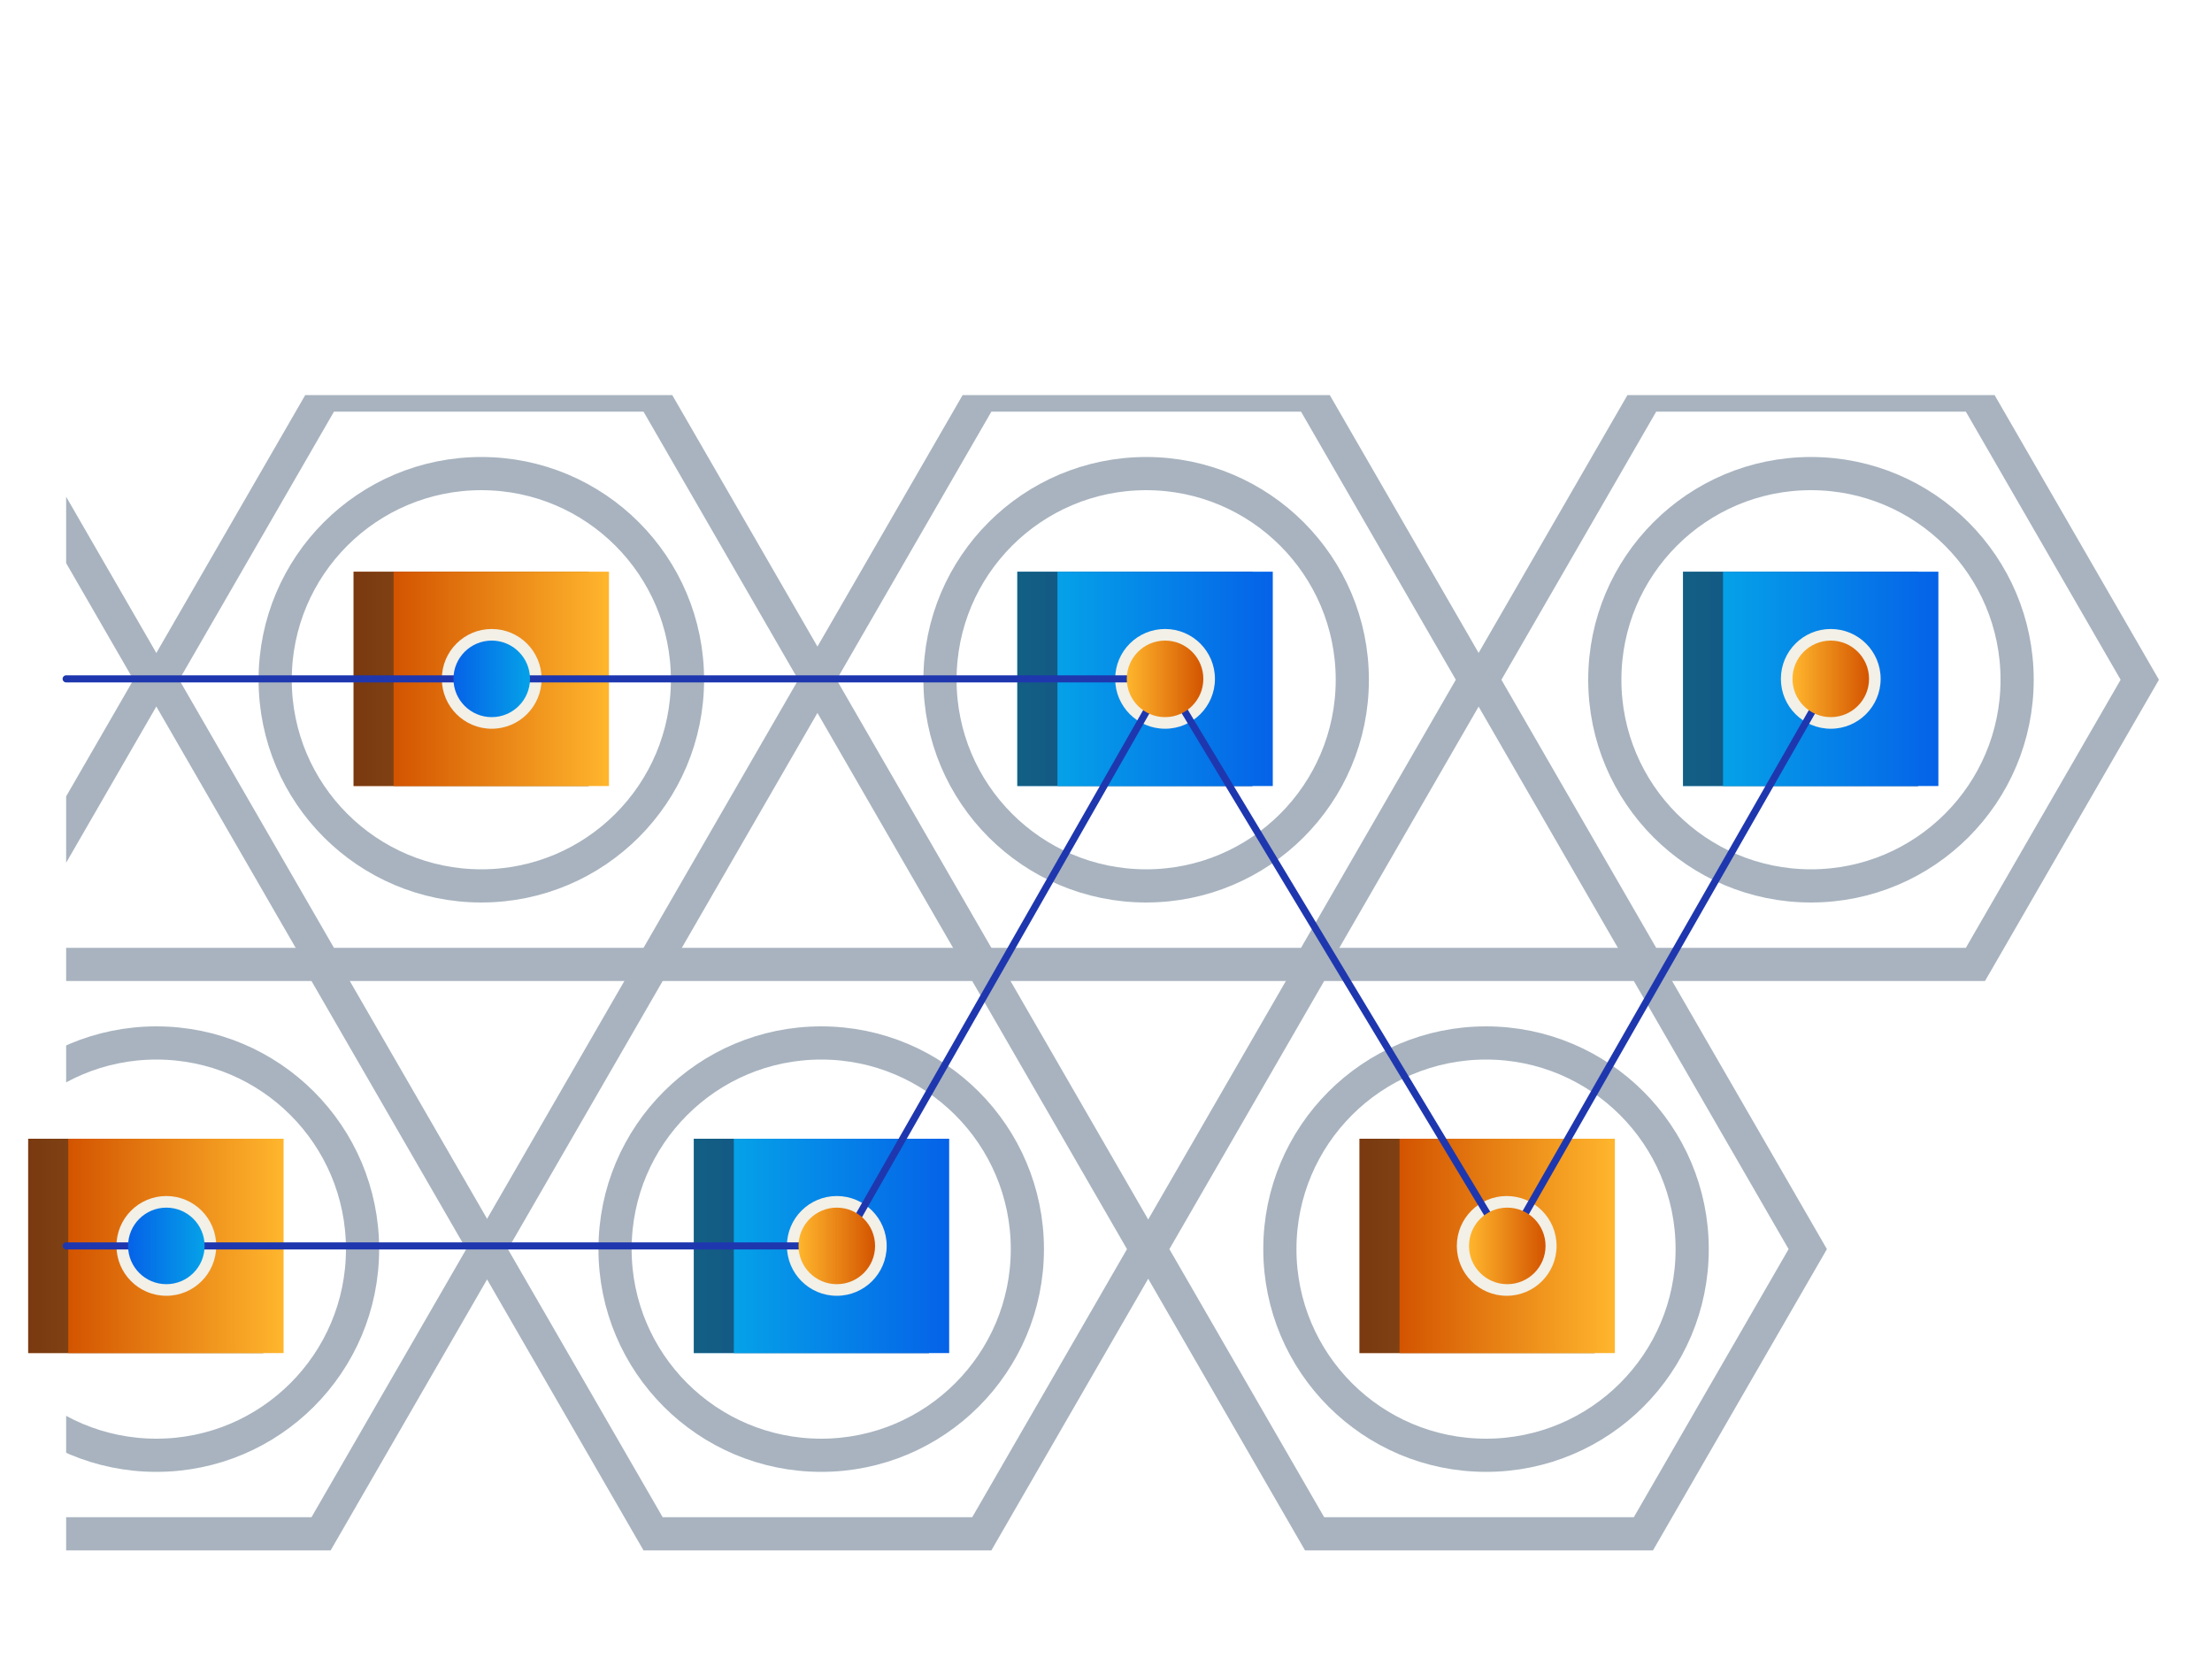<svg id="Layer_1" data-name="Layer 1" xmlns="http://www.w3.org/2000/svg" xmlns:xlink="http://www.w3.org/1999/xlink" viewBox="0 0 200 150"><defs><style>.cls-1,.cls-19,.cls-4{fill:none;}.cls-2{opacity:0.39;}.cls-3{clip-path:url(#clip-path);}.cls-4{stroke:#1f3c5b;stroke-miterlimit:10;stroke-width:3px;}.cls-5{fill:url(#linear-gradient);}.cls-6{fill:#231f20;opacity:0.5;}.cls-7{fill:url(#linear-gradient-2);}.cls-8{fill:url(#linear-gradient-3);}.cls-9{fill:url(#linear-gradient-4);}.cls-10{fill:url(#linear-gradient-5);}.cls-11{fill:url(#linear-gradient-6);}.cls-12{fill:url(#linear-gradient-7);}.cls-13{fill:url(#linear-gradient-8);}.cls-14{fill:url(#linear-gradient-9);}.cls-15{fill:url(#linear-gradient-10);}.cls-16{fill:#f2f0e7;}.cls-17{fill:url(#linear-gradient-11);}.cls-18{fill:url(#linear-gradient-12);}.cls-19{stroke:#1e37af;stroke-linecap:round;stroke-linejoin:round;stroke-width:0.64px;}.cls-20{fill:url(#linear-gradient-13);}.cls-21{fill:url(#linear-gradient-14);}.cls-22{fill:url(#linear-gradient-15);}.cls-23{fill:url(#linear-gradient-16);}.cls-24{fill:url(#linear-gradient-17);}.cls-25{fill:url(#linear-gradient-18);}</style><clipPath id="clip-path"><rect class="cls-1" x="5.98" y="35.72" width="191.47" height="105.08" transform="translate(203.43 176.52) rotate(-180)"/></clipPath><linearGradient id="linear-gradient" x1="2008.28" y1="61.38" x2="2029.54" y2="61.38" gradientTransform="translate(-1856.1)" gradientUnits="userSpaceOnUse"><stop offset="0" stop-color="#05a1e8"/><stop offset="1" stop-color="#0562e8"/></linearGradient><linearGradient id="linear-gradient-2" x1="2011.9" y1="61.38" x2="2031.36" y2="61.38" xlink:href="#linear-gradient"/><linearGradient id="linear-gradient-3" x1="1948.09" y1="61.38" x2="1969.35" y2="61.38" xlink:href="#linear-gradient"/><linearGradient id="linear-gradient-4" x1="1951.71" y1="61.38" x2="1971.18" y2="61.38" xlink:href="#linear-gradient"/><linearGradient id="linear-gradient-5" x1="1888.07" y1="61.38" x2="1909.33" y2="61.38" gradientTransform="translate(-1856.1)" gradientUnits="userSpaceOnUse"><stop offset="0" stop-color="#d35400"/><stop offset="1" stop-color="#ffb62d"/></linearGradient><linearGradient id="linear-gradient-6" x1="1891.69" y1="61.38" x2="1911.16" y2="61.38" xlink:href="#linear-gradient-5"/><linearGradient id="linear-gradient-7" x1="1979.02" y1="112.65" x2="2000.29" y2="112.65" xlink:href="#linear-gradient-5"/><linearGradient id="linear-gradient-8" x1="1982.65" y1="112.65" x2="2002.11" y2="112.65" xlink:href="#linear-gradient-5"/><linearGradient id="linear-gradient-9" x1="1918.84" y1="112.65" x2="1940.1" y2="112.65" xlink:href="#linear-gradient"/><linearGradient id="linear-gradient-10" x1="1922.46" y1="112.65" x2="1941.92" y2="112.65" xlink:href="#linear-gradient"/><linearGradient id="linear-gradient-11" x1="1858.65" y1="112.65" x2="1879.91" y2="112.65" xlink:href="#linear-gradient-5"/><linearGradient id="linear-gradient-12" x1="1862.27" y1="112.65" x2="1881.74" y2="112.65" xlink:href="#linear-gradient-5"/><linearGradient id="linear-gradient-13" x1="31.01" y1="61.38" x2="37.93" y2="61.38" gradientTransform="matrix(-1, 0, 0, 1, 200, 0)" xlink:href="#linear-gradient-5"/><linearGradient id="linear-gradient-14" x1="91.2" y1="61.38" x2="98.12" y2="61.38" gradientTransform="matrix(-1, 0, 0, 1, 200, 0)" xlink:href="#linear-gradient-5"/><linearGradient id="linear-gradient-15" x1="60.26" y1="112.65" x2="67.19" y2="112.65" gradientTransform="matrix(-1, 0, 0, 1, 200, 0)" xlink:href="#linear-gradient-5"/><linearGradient id="linear-gradient-16" x1="120.88" y1="112.65" x2="127.8" y2="112.65" gradientTransform="matrix(-1, 0, 0, 1, 200, 0)" xlink:href="#linear-gradient-5"/><linearGradient id="linear-gradient-17" x1="152.08" y1="61.38" x2="159" y2="61.38" gradientTransform="matrix(-1, 0, 0, 1, 200, 0)" xlink:href="#linear-gradient"/><linearGradient id="linear-gradient-18" x1="181.5" y1="112.65" x2="188.42" y2="112.65" gradientTransform="matrix(-1, 0, 0, 1, 200, 0)" xlink:href="#linear-gradient"/></defs><g class="cls-2"><g class="cls-3"><polygon class="cls-4" points="148.88 35.72 178.61 35.72 193.47 61.46 178.61 87.2 148.88 87.2 134.02 61.46 148.88 35.72"/><polygon class="cls-4" points="118.86 87.2 148.59 87.2 163.45 112.94 148.59 138.68 118.86 138.68 104 112.94 118.86 87.2"/><polygon class="cls-4" points="59.05 87.2 88.77 87.2 103.63 112.94 88.77 138.68 59.05 138.68 44.19 112.94 59.05 87.2"/><polygon class="cls-4" points="88.77 35.72 118.5 35.72 133.36 61.46 118.5 87.2 88.77 87.2 73.91 61.46 88.77 35.72"/><polygon class="cls-4" points="29.33 35.72 59.05 35.72 73.91 61.46 59.05 87.2 29.33 87.2 14.47 61.46 29.33 35.72"/><polygon class="cls-4" points="-0.69 87.2 29.03 87.2 43.89 112.94 29.03 138.68 -0.69 138.68 -15.55 112.94 -0.69 87.2"/><polygon class="cls-4" points="-30.78 35.72 -1.06 35.72 13.8 61.46 -1.06 87.2 -30.78 87.2 -45.64 61.46 -30.78 35.72"/><circle class="cls-4" cx="163.74" cy="61.46" r="18.64"/><circle class="cls-4" cx="103.63" cy="61.46" r="18.64"/><circle class="cls-4" cx="43.52" cy="61.46" r="18.64"/><circle class="cls-4" cx="-16.59" cy="61.46" r="18.64"/><circle class="cls-4" cx="134.36" cy="112.94" r="18.64"/><circle class="cls-4" cx="74.25" cy="112.94" r="18.64"/><circle class="cls-4" cx="14.14" cy="112.94" r="18.64"/></g></g><rect class="cls-5" x="152.17" y="51.69" width="21.26" height="19.38"/><rect class="cls-6" x="152.17" y="51.69" width="21.26" height="19.38"/><rect class="cls-7" x="155.79" y="51.69" width="19.47" height="19.38"/><rect class="cls-8" x="91.98" y="51.69" width="21.26" height="19.38"/><rect class="cls-6" x="91.98" y="51.69" width="21.26" height="19.38"/><rect class="cls-9" x="95.61" y="51.69" width="19.47" height="19.38"/><rect class="cls-10" x="31.97" y="51.69" width="21.26" height="19.38"/><rect class="cls-6" x="31.97" y="51.69" width="21.26" height="19.38"/><rect class="cls-11" x="35.59" y="51.69" width="19.47" height="19.38"/><rect class="cls-12" x="122.92" y="102.96" width="21.26" height="19.38"/><rect class="cls-6" x="122.92" y="102.96" width="21.26" height="19.38"/><rect class="cls-13" x="126.54" y="102.96" width="19.47" height="19.38"/><rect class="cls-14" x="62.73" y="102.96" width="21.26" height="19.38"/><rect class="cls-6" x="62.73" y="102.96" width="21.26" height="19.38"/><rect class="cls-15" x="66.35" y="102.96" width="19.47" height="19.38"/><circle class="cls-16" cx="165.53" cy="61.38" r="4.51"/><circle class="cls-16" cx="105.34" cy="61.38" r="4.51"/><circle class="cls-16" cx="44.46" cy="61.38" r="4.51"/><rect class="cls-17" x="2.55" y="102.96" width="21.26" height="19.38"/><rect class="cls-6" x="2.55" y="102.96" width="21.26" height="19.38"/><rect class="cls-18" x="6.17" y="102.96" width="19.47" height="19.38"/><circle class="cls-16" cx="15.04" cy="112.65" r="4.51"/><circle class="cls-16" cx="136.23" cy="112.65" r="4.51"/><circle class="cls-16" cx="75.66" cy="112.65" r="4.51"/><polyline class="cls-19" points="165.53 61.38 136.23 112.65 105.34 61.38 44.46 61.38 5.98 61.38 44.46 61.38 105.34 61.38 76.09 112.65 5.98 112.65"/><circle class="cls-20" cx="165.53" cy="61.38" r="3.46"/><circle class="cls-21" cx="105.34" cy="61.38" r="3.46"/><circle class="cls-22" cx="136.28" cy="112.65" r="3.46"/><circle class="cls-23" cx="75.66" cy="112.65" r="3.46"/><circle class="cls-24" cx="44.46" cy="61.38" r="3.46"/><circle class="cls-25" cx="15.04" cy="112.65" r="3.46"/></svg>